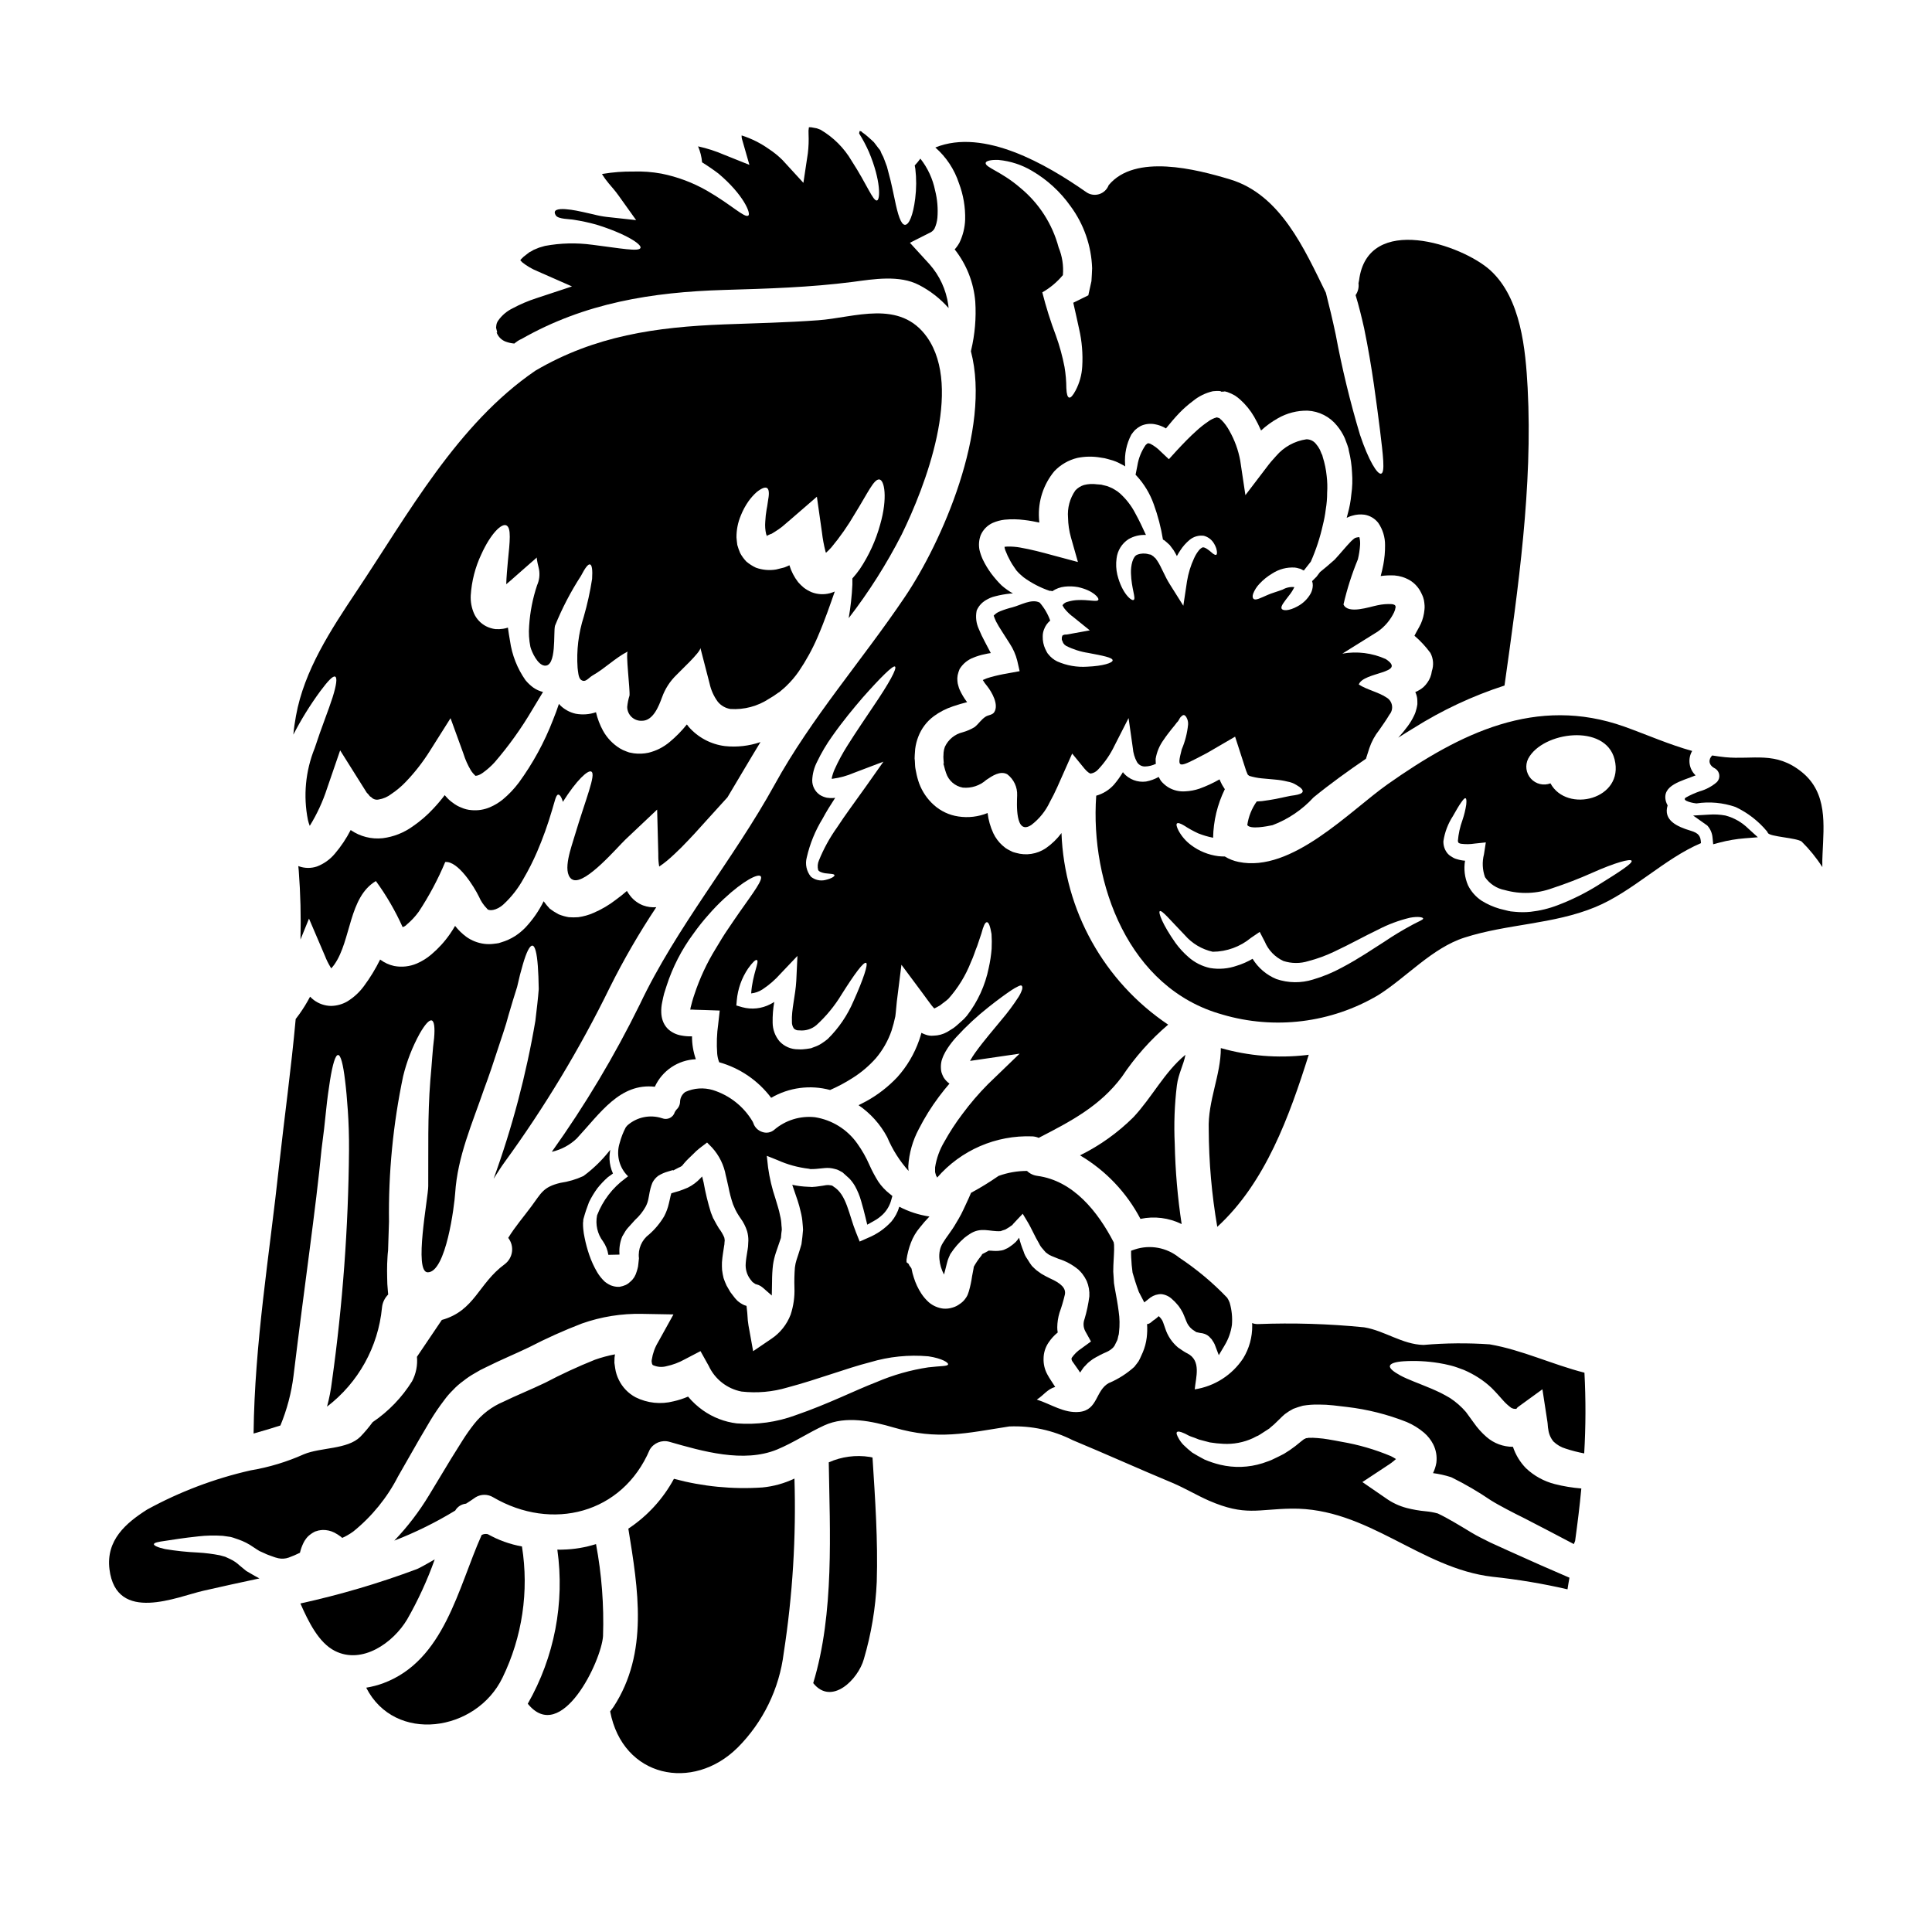 <?xml version="1.0" encoding="UTF-8"?>
<!-- Uploaded to: ICON Repo, www.svgrepo.com, Generator: ICON Repo Mixer Tools -->
<svg fill="#000000" width="800px" height="800px" version="1.1" viewBox="144 144 512 512" xmlns="http://www.w3.org/2000/svg">
 <g>
  <path d="m275.75 232.02 0.031 0.094-0.211 0.027 0.09 0.094v0.004c0.422 1.051 1.262 1.879 2.316 2.285 0.746 0.281 1.527 0.453 2.32 0.52 0.301-0.25 0.617-0.484 0.945-0.703 0.309-0.199 0.637-0.375 0.977-0.516 16.746-9.547 34.562-12.418 53.688-12.988 11.414-0.336 22.754-0.668 34.102-2.133 5.465-0.73 12.355-1.895 17.543 0.824v-0.004c2.965 1.535 5.625 3.609 7.836 6.113-0.016-0.285-0.043-0.57-0.09-0.855-0.562-4-2.293-7.746-4.973-10.766-0.551-0.609-1.098-1.18-1.617-1.77l-3.57-3.906 5.188-2.621c0.543-0.215 1.004-0.602 1.309-1.102 0.434-0.922 0.699-1.914 0.789-2.926 0.191-2.418-0.012-4.852-0.609-7.199-0.621-3.086-1.961-5.981-3.906-8.453-0.457 0.633-0.957 1.238-1.496 1.805 0.059 0.273 0.09 0.578 0.152 0.855h0.004c0.312 2.633 0.301 5.293-0.031 7.926-0.551 4.426-1.648 6.988-2.715 6.953-1.066-0.031-1.891-2.684-2.715-6.738-0.457-2.016-0.883-4.394-1.574-6.832-0.152-0.609-0.305-1.219-0.488-1.863-0.211-0.578-0.426-1.18-0.668-1.797h-0.004c-0.168-0.523-0.395-1.023-0.676-1.496-0.277-0.457-0.18-0.824-0.855-1.527l-1.242-1.633c-0.52-0.488-1.039-0.977-1.574-1.434-0.449-0.406-0.93-0.785-1.43-1.129l-0.242-0.18c0.211-0.062-0.395-0.215-0.52-0.242l-0.004-0.004c-0.082 0.215-0.133 0.441-0.148 0.672 0.98 1.559 1.844 3.191 2.59 4.879 3.203 7.598 3.023 12.691 2.137 12.871-1.039 0.242-2.652-4.238-6.691-10.461-2-3.434-4.856-6.293-8.285-8.297-0.395-0.148-0.582-0.211-1.008-0.367l-0.961-0.18-0.488-0.09h-0.184v-0.004c-0.141-0.016-0.285-0.016-0.426 0-0.105 0.586-0.133 1.18-0.09 1.77 0.078 1.707 0.016 3.418-0.188 5.117l-1.18 7.84-5.512-6.012h0.004c-1.125-1.121-2.363-2.125-3.695-2.992-2.191-1.547-4.609-2.75-7.164-3.562-0.031 0.316 0 0.637 0.09 0.941l1.969 6.863-6.617-2.652v0.004c-2.25-0.98-4.59-1.738-6.988-2.262 0.578 1.348 0.938 2.777 1.066 4.238 1.574 0.977 3.082 2.016 4.359 2.992 6.621 5.582 8.637 10.582 7.902 11.102-0.949 0.758-4.457-2.836-10.98-6.59l0.004 0.004c-3.75-2.144-7.816-3.668-12.051-4.516-2.473-0.453-4.988-0.641-7.504-0.551-2.676-0.035-5.352 0.168-7.992 0.609-0.094 0.008-0.188 0.027-0.273 0.062 0.539 0.867 1.141 1.691 1.797 2.473 0.789 0.973 1.527 1.703 2.594 3.199l4.668 6.531-7.84-0.855c-1.172-0.141-2.336-0.367-3.481-0.672l-2.832-0.637c-0.703-0.152-9.125-2.137-7.109 0.945 0.641 0.977 3.66 0.914 4.758 1.125 2.008 0.309 3.992 0.738 5.949 1.281 7.871 2.441 12.02 5.215 11.715 6.16-0.367 1.098-5.277 0.121-12.812-0.824v0.004c-4.16-0.566-8.379-0.461-12.504 0.305l-1.574 0.457c-0.457 0.211-0.945 0.395-1.465 0.609-0.352 0.234-0.719 0.438-1.098 0.609-0.516 0.395-1.035 0.789-1.523 1.18l-0.453 0.453c-0.215 0.152-0.215 0.277-0.367 0.395-0.031 0.062-0.031 0.062-0.062 0.09l-0.004 0.008c0.164 0.191 0.336 0.375 0.52 0.551 1.223 0.973 2.578 1.766 4.027 2.359l9.152 4.027-9.395 3.109h-0.004c-2.203 0.711-4.336 1.621-6.375 2.715-1.527 0.75-2.84 1.871-3.812 3.266-0.289 0.426-0.457 0.918-0.488 1.43 0.031 0.184-0.148 0.215 0.062 0.855z"/>
  <path d="m295.48 376.97c0.137 0.082 0.281 0.156 0.43 0.211 3.387 1.18 11.773-8.754 13.879-10.738l8.359-7.898 0.305 11.684v0.52c-0.004 0.973 0.078 1.941 0.242 2.898 0.73-0.488 1.434-1.016 2.106-1.574 1.277-1.066 2.531-2.285 3.75-3.477 2.473-2.504 4.699-4.945 6.891-7.414 1.926-2.102 3.691-4.055 5.34-5.883 2.93-4.879 5.793-9.793 8.754-14.641l0.004-0.004c-3.031 1.043-6.258 1.41-9.445 1.066-3.707-0.469-7.117-2.281-9.578-5.094-0.184-0.215-0.34-0.43-0.488-0.641-1.344 1.68-2.856 3.223-4.512 4.606-1.641 1.395-3.586 2.387-5.676 2.894-1.262 0.27-2.562 0.324-3.844 0.156l-0.488-0.09-0.789-0.152-0.09-0.031-0.242-0.09-0.426-0.152v-0.004c-0.586-0.203-1.148-0.465-1.68-0.789-1.875-1.156-3.418-2.773-4.484-4.699-0.836-1.535-1.461-3.18-1.859-4.883-1.727 0.59-3.574 0.727-5.371 0.395-1.613-0.355-3.086-1.176-4.238-2.359-0.051-0.098-0.125-0.18-0.211-0.246-0.457 1.344-0.945 2.754-1.574 4.269-2.273 5.894-5.312 11.461-9.031 16.566-1.254 1.676-2.703 3.199-4.316 4.535-1.023 0.82-2.148 1.496-3.356 2.012-1.547 0.664-3.234 0.926-4.91 0.766-0.93-0.066-1.836-0.293-2.684-0.676-0.816-0.305-1.574-0.738-2.258-1.277-0.629-0.438-1.203-0.949-1.707-1.527-0.152-0.148-0.277-0.336-0.43-0.488-0.941 1.242-1.949 2.434-3.019 3.57-1.621 1.75-3.434 3.312-5.398 4.668-2.356 1.711-5.102 2.801-7.992 3.172-3.004 0.328-6.027-0.441-8.512-2.164-1.145 2.238-2.547 4.336-4.176 6.25-1.266 1.527-2.906 2.699-4.758 3.41-1.57 0.527-3.269 0.504-4.824-0.066-0.059-0.031-0.09-0.031-0.121-0.059 0.031 0.426 0.09 0.824 0.121 1.246v0.004c0.461 6.07 0.613 12.156 0.457 18.242l2.258-5.555 4.238 9.914 0.004 0.004c0.367 0.953 0.816 1.875 1.34 2.754 0.09 0.184 0.211 0.367 0.309 0.52 0.32-0.344 0.617-0.711 0.883-1.098 4.426-6.402 3.754-17.781 10.953-22.043 2.777 3.809 5.152 7.898 7.086 12.203 0.438-0.117 0.828-0.363 1.129-0.703 1.184-0.996 2.242-2.133 3.148-3.387 2.742-4.16 5.09-8.566 7.012-13.16 3.387-0.336 7.656 6.531 8.938 9.184h0.004c0.504 1.184 1.227 2.258 2.133 3.172 0.367 0.699 2.473 0.609 4.394-1.156h-0.004c2.102-1.949 3.875-4.223 5.254-6.731 1.355-2.312 2.566-4.711 3.629-7.172 1.531-3.566 2.844-7.223 3.934-10.949 0.762-2.473 1.066-4.207 1.676-4.207 0.367 0 0.855 0.578 1.219 1.922 3.66-5.824 6.691-8.543 7.539-8.023 1.312 0.73-1.438 7.086-4.457 17.172-0.672 2.461-3.387 9.305-0.766 11.316z"/>
  <path d="m218.31 521.77c1.746-4.215 2.914-8.648 3.477-13.176 2.836-23.457 5.953-44.625 7.414-59.941 0.516-3.84 0.914-7.32 1.219-10.43 0.309-3.109 0.699-5.734 1.035-7.898 0.699-4.363 1.434-6.742 2.137-6.742s1.344 2.441 1.859 6.801c0.277 2.195 0.52 4.879 0.73 7.961 0.211 3.082 0.34 6.621 0.309 10.582-0.172 20.445-1.68 40.855-4.516 61.102-0.27 2.273-0.707 4.527-1.309 6.742 8.285-6.328 13.562-15.824 14.562-26.203 0.117-1.328 0.703-2.57 1.648-3.508-0.031-0.34-0.062-0.641-0.09-0.977-0.121-1.184-0.184-2.375-0.184-3.57-0.031-1.18-0.031-2.316 0-3.543l0.09-1.832c0.031-0.551 0.062-1.008 0.152-1.738 0.09-2.473 0.152-5.004 0.242-7.566l0.004 0.004c-0.18-12.98 1.078-25.941 3.75-38.648 0.961-3.938 2.438-7.734 4.391-11.289 1.406-2.441 2.504-3.66 3.172-3.477 0.668 0.184 0.887 1.891 0.641 4.668-0.395 2.867-0.578 6.711-1.008 11.285-0.73 9.305-0.488 18.668-0.547 27.973 0 3.051-3.906 22.848-0.121 22.828 4.848-0.031 7.047-17.691 7.258-20.988 0.641-9.762 4.488-18.332 7.66-27.574 1.371-3.66 2.531-7.168 3.598-10.461 1.066-3.293 2.164-6.316 2.871-9.094 0.789-2.754 1.574-5.246 2.285-7.504 0.52-2.363 1.035-4.328 1.523-5.981 0.949-3.266 1.832-5.035 2.535-4.973s1.18 2.012 1.434 5.394c0.121 1.676 0.211 3.75 0.242 6.133-0.184 2.441-0.52 5.246-0.887 8.328l0.004 0.012c-2.426 14.273-6.133 28.301-11.074 41.91 1.035-1.617 1.969-3.109 2.836-4.301l0.004-0.004c10.668-14.648 20.039-30.203 28-46.488 3.644-7.301 7.742-14.371 12.266-21.168-1.191 0.098-2.391-0.07-3.512-0.484-1.273-0.496-2.394-1.312-3.262-2.363-0.344-0.426-0.66-0.875-0.945-1.344l-0.062-0.121c-0.914 0.789-1.859 1.574-2.867 2.289v0.004c-1.844 1.434-3.863 2.621-6.012 3.539-1.281 0.562-2.637 0.941-4.023 1.129-0.832 0.062-1.668 0.062-2.5 0-0.922-0.156-1.82-0.41-2.684-0.762-0.828-0.434-1.617-0.934-2.363-1.496-0.582-0.621-1.121-1.277-1.617-1.969-1.25 2.531-2.867 4.863-4.793 6.922-0.828 0.863-1.754 1.633-2.758 2.289-1.145 0.73-2.387 1.297-3.691 1.676l-0.668 0.211c-0.395 0.059-0.855 0.152-1.316 0.18v0.004c-0.848 0.109-1.711 0.109-2.562 0-1.68-0.223-3.277-0.848-4.664-1.824-1.137-0.836-2.152-1.82-3.019-2.93-0.426 0.73-0.883 1.465-1.371 2.164-1.398 2.016-3.055 3.836-4.93 5.418-1.145 0.977-2.43 1.781-3.812 2.379-1.898 0.82-3.996 1.051-6.027 0.668-1.352-0.293-2.621-0.875-3.723-1.711-1.223 2.492-2.672 4.863-4.328 7.086-1.191 1.613-2.684 2.984-4.394 4.027-1.309 0.754-2.789 1.16-4.301 1.18-1.625-0.027-3.199-0.562-4.508-1.531-0.363-0.281-0.711-0.586-1.035-0.918-0.832 1.59-1.77 3.117-2.809 4.578l-1.004 1.344c-1.18 13.055-2.992 26.078-4.394 38.801-2.566 23.836-6.5 47.117-6.766 71.051 1.496-0.426 2.93-0.855 4.269-1.246 0.918-0.309 1.898-0.582 2.84-0.887z"/>
  <path d="m369.08 456.31c0.574 0.609 1.078 1.281 1.5 2.008 0.684 1.234 1.227 2.547 1.613 3.91 0.48 1.574 0.836 3.055 1.18 4.434l0.457 1.891 1.695-0.945v-0.004c0.895-0.477 1.715-1.078 2.445-1.781 1.094-1.082 1.875-2.445 2.254-3.938l0.266-0.938-0.75-0.613h-0.004c-1.141-0.902-2.141-1.969-2.961-3.172-0.883-1.406-1.668-2.871-2.344-4.387-0.879-2.035-1.977-3.965-3.269-5.762-2.648-3.734-6.691-6.238-11.211-6.945-3.898-0.418-7.797 0.789-10.773 3.34-0.871 0.738-2.07 0.957-3.148 0.578-1.133-0.352-2.027-1.234-2.391-2.363l-0.176-0.395h-0.004c-2.359-4-6.125-6.977-10.559-8.359-2.41-0.711-4.992-0.535-7.277 0.504-0.844 0.59-1.359 1.539-1.395 2.562-0.016 0.832-0.379 1.613-1 2.164l-0.395 0.59v0.004c-0.191 0.691-0.672 1.266-1.316 1.582-0.645 0.312-1.395 0.34-2.059 0.066-3.18-1.039-6.672-0.32-9.18 1.887l-0.426 0.492c-0.699 1.316-1.242 2.711-1.621 4.148-0.93 2.902-0.27 6.078 1.742 8.367l0.473 0.492-0.691 0.535c-3.398 2.473-6.008 5.875-7.519 9.801-0.492 2.422 0.082 4.945 1.574 6.918 0.727 1.047 1.207 2.246 1.398 3.508v0.055l2.953-0.062v-0.203c-0.109-1.559 0.141-3.125 0.73-4.574l0.859-1.457v0.004c0.176-0.277 0.375-0.539 0.59-0.789l1.969-2.18c1.113-1 2.051-2.18 2.781-3.484 0.34-0.633 0.586-1.312 0.727-2.016 0.082-0.352 0.141-0.691 0.203-1.066 0.078-0.469 0.168-0.988 0.359-1.734 0.137-0.527 0.305-1.043 0.512-1.547 0.371-0.734 0.91-1.371 1.574-1.855 0.801-0.492 1.668-0.867 2.574-1.121l1.238-0.371 0.133 0.094 1.457-0.762c0.262-0.09 0.512-0.215 0.738-0.375l0.102-0.082c0.141-0.117 0.262-0.258 0.359-0.414l0.426-0.496c0.434-0.516 1.359-1.406 2.316-2.32 0.078-0.082 0.246-0.246 0.426-0.418l0.297-0.293c0.438-0.395 1.055-0.883 1.574-1.277l1.281-0.965 1.348 1.367h-0.004c1.875 2.074 3.129 4.629 3.617 7.379l0.125 0.48c0.203 0.848 0.395 1.684 0.562 2.496h0.004c0.293 1.578 0.703 3.129 1.219 4.648l0.633 1.441c0.27 0.543 0.57 1.066 0.902 1.574l0.441 0.66c0.766 1.039 1.359 2.199 1.754 3.43 0.227 0.805 0.34 1.637 0.336 2.473l-0.043 0.809c-0.004 0.527-0.051 1.055-0.145 1.574l-0.066 0.395c-0.199 1.234-0.395 2.406-0.449 3.336-0.113 1.488 0.312 2.965 1.203 4.16l0.613 0.762 0.734 0.504 0.859 0.273c0.41 0.168 0.785 0.402 1.117 0.695l2.387 2.086 0.07-3.746v-0.004c0-1.457 0.078-2.918 0.246-4.367 0.156-1.094 0.414-2.168 0.758-3.215l1.348-3.938 0.102-1.18c0.023-0.227 0.047-0.453 0.129-0.988-0.008-0.379-0.039-0.758-0.09-1.133-0.027-0.895-0.152-1.785-0.375-2.652-0.145-0.766-0.332-1.523-0.566-2.266-0.203-0.715-0.43-1.449-0.656-2.199-0.906-2.676-1.559-5.434-1.949-8.23l-0.344-3.106 2.805 1.125h0.004c2.652 1.195 5.473 1.969 8.359 2.301l0.395 0.094 1.082-0.027c0.18-0.004 0.359-0.016 0.535-0.039l2.141-0.207v-0.004c0.918-0.09 1.844-0.008 2.727 0.246 0.387 0.074 0.758 0.207 1.102 0.395l0.918 0.5z"/>
  <path d="m232.83 323.32c0.578 0.277 0.336 2.227-0.699 5.512-1.035 3.281-2.93 7.898-4.758 13.512h-0.004c-2.418 6.008-3.035 12.59-1.77 18.945 0.121 0.535 0.285 1.062 0.488 1.574 1.93-3.129 3.477-6.481 4.606-9.98l3.449-10.031 5.902 9.395 1.156 1.832c0.223 0.207 0.426 0.43 0.609 0.668 0.137 0.23 0.34 0.41 0.586 0.52 0.496 0.543 1.25 0.773 1.965 0.609 1.223-0.199 2.379-0.703 3.356-1.465 1.383-0.926 2.664-2 3.812-3.203 2.426-2.531 4.582-5.305 6.438-8.277l5.43-8.602 3.449 9.484-0.004 0.004c0.473 1.504 1.117 2.945 1.922 4.301 0.328 0.527 0.727 1.008 1.18 1.434 0 0.121 0.914 0.031 1.969-0.73 1.168-0.828 2.242-1.777 3.203-2.84 3.727-4.328 7.059-8.98 9.953-13.906 1.035-1.738 1.969-3.262 2.836-4.695h0.004c-0.934-0.227-1.812-0.625-2.594-1.18-0.773-0.566-1.469-1.23-2.074-1.969-2.168-3.106-3.57-6.68-4.09-10.43-0.211-1.18-0.395-2.316-0.547-3.481-0.41 0.141-0.828 0.242-1.254 0.309-0.676 0.105-1.359 0.137-2.043 0.09-0.871-0.105-1.719-0.363-2.504-0.766-1.402-0.727-2.523-1.91-3.172-3.352-0.664-1.516-0.965-3.164-0.879-4.82 0.238-3.773 1.188-7.469 2.805-10.891 2.5-5.512 5.43-8.359 6.691-7.629 1.262 0.73 0.887 4.117 0.336 9.582-0.152 1.766-0.367 3.938-0.426 5.981 0.121-0.094 0.211-0.184 0.336-0.277l0.855-0.73s6.922-6.102 6.953-6.102c-0.242 0.211 0.52 2.871 0.547 3.203 0.25 1.414 0.07 2.871-0.516 4.18-1.164 3.484-1.871 7.102-2.106 10.766-0.152 1.859-0.039 3.727 0.332 5.555 0.367 1.402 1.922 4.758 3.723 4.973 3.32 0.426 2.316-8.875 2.805-10.582l0.004-0.004c1.863-4.598 4.16-9.012 6.859-13.176 1.098-2.106 1.895-3.203 2.414-3.051 0.52 0.152 0.699 1.465 0.547 3.84-0.52 3.367-1.254 6.699-2.195 9.973-1.414 4.391-1.973 9.008-1.648 13.609 0.121 0.824 0.18 2.652 0.914 3.172 1.18 0.855 1.969-0.551 3.082-1.18 3.262-1.859 5.981-4.637 9.305-6.344-0.609 0.309 0.637 10.191 0.457 11.688v-0.004c-0.312 0.98-0.516 1.992-0.609 3.019 0.008 1.008 0.434 1.973 1.168 2.664 0.738 0.691 1.727 1.051 2.734 0.996 2.961 0.031 4.484-3.906 5.305-6.164h0.004c0.801-2.266 2.117-4.312 3.844-5.981 0.855-0.945 6.344-5.981 6.344-7.137l2.441 9.445v0.004c0.379 1.727 1.117 3.359 2.164 4.785 0.844 1.031 2.039 1.715 3.356 1.926 3.613 0.234 7.207-0.719 10.234-2.715 0.836-0.473 1.641-1 2.406-1.578l0.211-0.121h0.004c0.023-0.004 0.043-0.012 0.062-0.031l0.148-0.121 0.609-0.52c0.395-0.316 0.773-0.652 1.129-1.008 1.238-1.184 2.356-2.492 3.328-3.906 1.926-2.836 3.578-5.848 4.938-8.996 2.016-4.668 3.418-8.844 4.578-12.137-0.418 0.176-0.844 0.328-1.281 0.453-1.605 0.422-3.305 0.328-4.852-0.273-0.75-0.316-1.457-0.727-2.106-1.223-0.523-0.438-1.012-0.918-1.461-1.43-1.043-1.34-1.832-2.859-2.32-4.484-0.426 0.211-0.883 0.395-1.344 0.578l-2.195 0.547c-1.789 0.297-3.629 0.129-5.336-0.484-0.926-0.434-1.785-0.988-2.562-1.648-0.633-0.672-1.176-1.418-1.617-2.227-0.301-0.707-0.555-1.43-0.762-2.164-0.094-0.668-0.152-1.312-0.215-1.969-0.016-1.98 0.367-3.941 1.129-5.766 0.527-1.348 1.215-2.625 2.043-3.812 0.625-0.879 1.34-1.688 2.137-2.41 1.277-1.035 2.254-1.434 2.773-1.125 0.52 0.309 0.641 1.371 0.336 2.988-0.148 0.824-0.211 1.676-0.426 2.652v-0.004c-0.188 1.09-0.312 2.191-0.363 3.297-0.094 1.113-0.012 2.234 0.242 3.324 0.109 0.18 0.195 0.375 0.246 0.578 0.031-0.09 0.059-0.148 0.09-0.242l0.031-0.027c0.121-0.094 0.152-0.031 0.367-0.152v-0.004c0.223-0.117 0.457-0.207 0.699-0.273l0.887-0.547c0.684-0.418 1.34-0.875 1.965-1.375 0.668-0.578 1.371-1.18 2.102-1.797l7.051-6.102 1.34 9.434c0.199 1.727 0.52 3.434 0.949 5.117 0.051 0.098 0.09 0.199 0.121 0.305 0.508-0.449 0.984-0.926 1.434-1.434 2.32-2.789 4.402-5.769 6.223-8.906 3.418-5.512 5.004-9.152 6.434-9.094 1.434 0.059 2.285 4.945 0.277 11.93-1.152 4.211-2.977 8.203-5.402 11.832-0.605 0.863-1.262 1.688-1.969 2.473v1.648c-0.141 2.977-0.469 5.941-0.977 8.875 5.348-6.934 10.047-14.348 14.035-22.145 6.297-12.844 16.227-38.711 6.773-52.254-7.199-10.234-19.34-5.215-28.887-4.547-8.297 0.609-16.594 0.789-24.922 1.098-18.027 0.699-34.242 2.992-50.027 12.266-20.742 14.168-33.734 38.039-47.465 58.562-6.691 10.035-13.82 20.859-15.984 32.918-0.305 1.645-0.547 3.32-0.699 4.973 2.074-4.012 4.457-7.859 7.129-11.5 2.043-2.738 3.387-4.172 3.965-3.867z"/>
  <path d="m444.75 475.11-0.996 0.344v1.055c0 0.523 0.039 1.047 0.082 1.574 0.027 0.355 0.055 0.707 0.074 1.18l0.23 1.996c0.438 1.523 0.969 3.238 1.664 5.117l1.445 2.773 1.664-1.32 0.004 0.004c0.84-0.586 1.84-0.895 2.863-0.875 1.062 0.121 2.059 0.586 2.832 1.328 0.527 0.445 1.008 0.941 1.438 1.477l0.246 0.281h0.004c0.449 0.594 0.844 1.227 1.18 1.895 0.328 0.738 0.621 1.48 0.852 2.066 0.309 0.883 0.852 1.668 1.574 2.266l1.125 0.758 0.98 0.207v0.004c0.445 0.031 0.883 0.129 1.301 0.281 0.402 0.152 0.773 0.379 1.094 0.664 0.25 0.242 0.488 0.496 0.711 0.762l0.195 0.312c0.223 0.316 0.418 0.652 0.586 1.004l1.094 2.871 1.574-2.648v-0.004c0.992-1.648 1.641-3.481 1.906-5.383 0.16-1.965-0.039-3.938-0.586-5.832-0.102-0.281-0.223-0.559-0.363-0.824l-0.305-0.52h0.004c-3.828-4.004-8.094-7.57-12.711-10.629-3.289-2.688-7.727-3.512-11.762-2.184z"/>
  <path d="m428.08 503.75c-0.152 0.242-0.121 0.273-0.121 0.395 0.02 0.219 0.094 0.43 0.215 0.613 0.148 0.211 0.668 0.973 1.18 1.676 0.277 0.367 0.578 0.824 0.883 1.312l0.551-0.824 0.184-0.242 0.059-0.121c0.031-0.031 0.336-0.395 0.336-0.395l0.309-0.309c0.242-0.242 0.336-0.395 0.668-0.699 0.43-0.367 0.887-0.699 1.312-1.008 1.152-0.703 2.356-1.324 3.602-1.855 0.645-0.285 1.234-0.688 1.738-1.184 0.059-0.09 0.148-0.18 0.211-0.277l0.059-0.059c0.031 0 0.062-0.09 0.062-0.09l0.762-1.527 0.004 0.004c0.105-0.34 0.188-0.688 0.246-1.035 0.133-0.344 0.203-0.707 0.211-1.074 0.211-1.824 0.184-3.668-0.09-5.484-0.242-1.969-0.609-3.879-0.977-5.902l-0.125-0.734-0.062-0.395-0.031-0.18-0.059-0.367v-0.09l-0.09-1.465-0.094-1.438 0.031-1.645c0.062-1.008 0.121-1.969 0.152-2.961 0.051-0.832 0.062-1.664 0.031-2.496l-0.094-0.672c-4.176-8.055-10.676-16.32-20.223-17.602l-0.004-0.004c-1.035-0.125-2.004-0.586-2.754-1.309-2.559-0.004-5.098 0.441-7.504 1.309-0.062 0.031-0.094 0.062-0.152 0.094-2.305 1.598-4.699 3.066-7.168 4.394-0.395 0.945-0.855 1.969-1.438 3.199-0.367 0.789-0.758 1.648-1.18 2.473-0.422 0.824-0.914 1.617-1.402 2.441-1.039 1.863-2.535 3.629-3.418 5.117h0.004c-0.391 0.602-0.672 1.266-0.828 1.965-0.168 0.793-0.207 1.605-0.121 2.41 0.125 1.422 0.539 2.805 1.219 4.059 0.094-0.367 0.184-0.699 0.277-1.066 0.152-0.609 0.309-1.219 0.457-1.801l0.277-1.004c0.152-0.43 0.367-0.918 0.578-1.375l0.062-0.152 0.09-0.121v-0.004c1.016-1.566 2.246-2.984 3.66-4.207 0.457-0.367 0.945-0.703 1.406-1.008 2.988-1.969 5.305-0.578 8.176-0.762h-0.004c0.125-0.031 0.25-0.074 0.367-0.125 0.305-0.152 0.668-0.18 1.004-0.367v0.004c0.613-0.348 1.207-0.734 1.77-1.16 0.059-0.094 0.121-0.152 0.18-0.242l1.281-1.375 1.277-1.344 1.18 1.969c1.066 1.707 2.012 4.027 3.148 5.902l0.008 0.004c0.227 0.508 0.535 0.969 0.914 1.375l0.52 0.609 0.277 0.305c0 0.031 0.121 0.121 0.121 0.121 0.273 0.184 0.609 0.461 0.855 0.609 0.18 0.094 0.395 0.184 0.578 0.277 0.551 0.242 1.156 0.488 1.863 0.762h-0.004c1.906 0.586 3.676 1.539 5.215 2.805l0.09 0.059c0.094 0.086 0.176 0.176 0.246 0.277l0.121 0.09 0.211 0.242 0.43 0.488c0.465 0.598 0.859 1.242 1.184 1.926 0.539 1.281 0.777 2.668 0.699 4.055-0.262 2.047-0.688 4.066-1.281 6.043-0.391 1.035-0.328 2.188 0.184 3.172l1.527 2.754-2.594 1.895c-0.957 0.621-1.789 1.422-2.445 2.352z"/>
  <path d="m398.13 192.55c1.168 3.086 1.727 6.371 1.645 9.672-0.078 2.078-0.578 4.121-1.465 6.004-0.355 0.672-0.797 1.301-1.309 1.863 3.144 3.977 5.043 8.797 5.457 13.852 0.277 4.32-0.094 8.656-1.098 12.871l-0.059 0.277c5.461 20.801-7.777 50.727-17.512 65.125-11.285 16.746-24.738 31.969-34.5 49.719-11.02 19.984-25.957 37.613-35.75 58.293v-0.004c-6.695 13.621-14.488 26.668-23.305 39.02 2.488-0.559 4.777-1.781 6.621-3.543 6.254-6.742 11.438-14.738 20.68-13.699v0.004c1.957-4.285 6.156-7.102 10.859-7.293 0-0.031-0.027-0.094-0.027-0.121-0.656-1.914-0.984-3.926-0.977-5.949h-0.34c-0.816 0.012-1.633-0.059-2.438-0.215-1.359-0.211-2.625-0.828-3.629-1.766-0.645-0.652-1.125-1.445-1.402-2.32-0.199-0.637-0.312-1.297-0.336-1.965-0.039-0.945 0.043-1.887 0.246-2.809 0.148-0.789 0.363-1.707 0.516-2.285 0.184-0.641 0.395-1.281 0.641-2.016 1.602-4.965 4.004-9.633 7.109-13.82 1.273-1.793 2.648-3.516 4.117-5.152 1.254-1.445 2.59-2.82 3.992-4.117 5.215-4.852 8.996-6.691 9.703-5.981 0.789 0.789-1.895 4.297-5.613 9.578-0.918 1.375-1.969 2.805-3.023 4.426-1.098 1.574-2.133 3.324-3.231 5.152-2.363 3.82-4.266 7.906-5.672 12.172-0.184 0.516-0.395 1.18-0.582 1.859-0.188 0.676-0.305 1.098-0.426 1.617-0.031 0.211-0.062 0.395-0.09 0.578 0.16-0.023 0.324-0.031 0.484-0.027 1.07 0.09 2.258 0.059 3.418 0.121l3.902 0.137-0.395 3.512h0.004c-0.387 2.637-0.477 5.305-0.277 7.961 0.07 0.762 0.246 1.512 0.52 2.227 5.504 1.543 10.344 4.859 13.777 9.426 4.719-2.746 10.344-3.492 15.617-2.074 2.062-0.895 4.051-1.957 5.945-3.172 2.301-1.449 4.387-3.215 6.191-5.246 1.82-2.152 3.227-4.625 4.148-7.289 0.402-1.254 0.738-2.527 1.008-3.816 0.18-1.312 0.242-2.625 0.395-3.938l1.219-9.73 5.582 7.504c0.887 1.18 1.738 2.414 2.41 3.266l0.488 0.578 0.242 0.242c0.43-0.184 1.066-0.578 1.574-0.855 0.551-0.488 1.434-1.039 2.106-1.676l0.004 0.008c2.57-2.871 4.606-6.176 6.008-9.762 0.73-1.527 1.125-3.019 1.676-4.301 0.426-1.25 0.762-2.316 1.098-3.262 0.52-1.969 0.977-3.019 1.465-3.019s0.887 1.125 1.219 3.109l0.004-0.004c0.086 1.312 0.098 2.625 0.031 3.938-0.137 1.703-0.391 3.394-0.766 5.062-0.93 4.617-2.91 8.961-5.797 12.688-0.484 0.59-1.023 1.133-1.613 1.617-0.609 0.52-1.07 1.008-1.895 1.617-0.578 0.336-1.008 0.668-1.707 1.066-1.102 0.617-2.336 0.953-3.598 0.977-0.723 0.078-1.457-0.016-2.137-0.273-0.375-0.133-0.742-0.293-1.094-0.473-0.18 0.641-0.367 1.312-0.609 1.969-1.262 3.617-3.231 6.945-5.797 9.793-2.383 2.523-5.141 4.664-8.18 6.344-0.699 0.367-1.406 0.73-2.074 1.066 3.176 2.172 5.781 5.082 7.594 8.477 1.379 3.281 3.297 6.309 5.672 8.957-0.059-0.406-0.09-0.812-0.09-1.223 0.207-3.469 1.164-6.852 2.805-9.914 1.531-3.004 3.316-5.871 5.34-8.566 0.918-1.219 1.832-2.363 2.773-3.449-0.633-0.445-1.168-1.016-1.574-1.676-0.219-0.422-0.402-0.863-0.547-1.316-0.094-0.387-0.148-0.781-0.152-1.18-0.023-0.637 0.039-1.27 0.184-1.891 0.137-0.457 0.301-0.902 0.488-1.34 0.316-0.684 0.684-1.344 1.098-1.969 0.695-1.047 1.469-2.035 2.32-2.961 2.633-2.883 5.5-5.547 8.566-7.961 2.535-2.012 4.609-3.508 6.074-4.484 0.543-0.367 1.113-0.695 1.707-0.977 0.426-0.211 0.758-0.336 0.945-0.211 0.184 0.121 0.277 0.426 0.152 0.977-0.227 0.707-0.547 1.383-0.945 2.008-1.379 2.133-2.898 4.172-4.543 6.102-1.969 2.441-4.547 5.34-6.894 8.605h-0.004c-0.52 0.723-0.996 1.477-1.43 2.254 0.52-0.059 1.098-0.148 1.676-0.242l11.469-1.676-8.43 8.133c-2.434 2.461-4.688 5.09-6.742 7.875-1.77 2.332-3.367 4.785-4.785 7.348-1.242 2.078-2.07 4.379-2.441 6.773-0.031 0.457 0.027 0.824 0 1.277 0.121 0.309 0.148 0.641 0.273 0.949h-0.004c0.098 0.105 0.172 0.23 0.219 0.367l0.059 0.121c6.316-7.277 15.594-11.297 25.227-10.922 0.578 0.027 1.148 0.16 1.68 0.395 8.387-4.328 16.223-8.359 22.082-16.227v-0.004c3.414-5.137 7.531-9.777 12.23-13.773-17.012-11.422-27.523-30.301-28.273-50.777-1.148 1.551-2.539 2.898-4.117 4-2.336 1.586-5.258 2.043-7.965 1.25l-0.641-0.18v-0.004c-0.105-0.051-0.219-0.094-0.336-0.121l-0.609-0.309c-0.398-0.195-0.785-0.418-1.156-0.668l-0.855-0.699c-0.992-0.906-1.801-1.992-2.379-3.203-0.793-1.699-1.305-3.512-1.523-5.371-2.453 1.004-5.133 1.316-7.75 0.914-2.434-0.355-4.703-1.43-6.527-3.078-1.715-1.547-3.031-3.484-3.844-5.644-0.359-0.992-0.633-2.012-0.824-3.051l-0.152-0.762-0.059-0.367-0.031-0.211-0.031-0.43-0.059-1.219-0.062-0.609 0.031-0.855 0.121-1.676v-0.004c0.141-1.105 0.414-2.195 0.82-3.234 0.82-2.144 2.227-4.012 4.059-5.394 1.566-1.152 3.309-2.051 5.156-2.66 1.312-0.457 2.531-0.789 3.719-1.098-0.031-0.082-0.086-0.152-0.152-0.211-0.707-0.949-1.309-1.973-1.801-3.051-0.156-0.344-0.281-0.699-0.363-1.066-0.137-0.406-0.219-0.824-0.246-1.254-0.055-0.523-0.035-1.055 0.062-1.574 0.121-0.551 0.297-1.094 0.516-1.617 0.844-1.383 2.121-2.445 3.633-3.019 0.977-0.402 1.988-0.711 3.019-0.914 0.535-0.133 1.074-0.23 1.617-0.305-0.551-1.008-1.07-2.016-1.574-2.992-0.602-1.105-1.141-2.246-1.617-3.414-0.676-1.477-0.875-3.129-0.578-4.723l0.027-0.121 0.031-0.09v-0.004c0.5-1.125 1.344-2.066 2.41-2.684 0.746-0.461 1.559-0.801 2.414-1.008 1.328-0.348 2.684-0.594 4.051-0.73 0.234-0.027 0.469-0.039 0.707-0.031-1.105-0.621-2.137-1.355-3.082-2.195-0.953-0.953-1.84-1.977-2.652-3.055-0.875-1.172-1.629-2.43-2.262-3.75-0.375-0.824-0.672-1.68-0.883-2.562-0.25-1.309-0.133-2.66 0.336-3.902 0.621-1.434 1.75-2.586 3.172-3.234 1.012-0.441 2.078-0.73 3.172-0.852 1.75-0.172 3.508-0.141 5.25 0.09 1.344 0.152 2.621 0.395 3.938 0.672-0.027-0.395-0.09-0.789-0.09-1.18h-0.004c-0.262-4.504 1.188-8.938 4.059-12.414 1.656-1.75 3.789-2.981 6.133-3.543 2.008-0.406 4.074-0.438 6.098-0.09l1.129 0.18c0.43 0.094 1.008 0.277 1.465 0.395 0.961 0.242 1.887 0.613 2.754 1.098 0.422 0.195 0.828 0.422 1.219 0.672 0-0.184-0.031-0.34-0.031-0.52-0.203-2.734 0.367-5.473 1.645-7.898 0.301-0.426 0.625-0.836 0.977-1.219 0.453-0.418 0.957-0.777 1.496-1.07 1.191-0.555 2.527-0.715 3.816-0.457 1.023 0.184 2.004 0.559 2.894 1.098 1.098-1.344 2.258-2.754 3.602-4.148 1.098-1.129 2.281-2.168 3.543-3.109 1.535-1.258 3.34-2.148 5.273-2.594 0.668-0.09 1.344-0.102 2.016-0.031l0.242 0.152c0.09 0 0.668-0.031 0.668-0.031 0.062-0.059 0.34-0.031 0.34-0.031l0.578 0.152h0.004c0.707 0.25 1.391 0.566 2.043 0.945 0.469 0.316 0.918 0.664 1.34 1.039 1.477 1.32 2.731 2.863 3.723 4.574 0.676 1.176 1.289 2.391 1.832 3.633 1.355-1.246 2.848-2.332 4.453-3.234 2.394-1.375 5.113-2.074 7.875-2.023 3.055 0.148 5.898 1.605 7.809 3.992 0.828 1.004 1.516 2.109 2.047 3.297l0.609 1.617 0.148 0.426 0.062 0.184 0.031 0.121 0.121 0.367 0.121 0.699h0.004c0.465 1.863 0.738 3.762 0.824 5.676 0.156 1.953 0.094 3.918-0.188 5.859-0.16 1.723-0.477 3.426-0.945 5.094-0.09 0.367-0.18 0.699-0.277 1.066l0.34-0.152 0.004-0.004c0.34-0.164 0.699-0.293 1.066-0.391 1.074-0.336 2.211-0.43 3.324-0.277 1.438 0.242 2.734 1.012 3.629 2.164 1.199 1.75 1.828 3.828 1.801 5.949 0.016 1.715-0.137 3.43-0.457 5.117-0.184 1.008-0.43 2.016-0.699 3.023h-0.004c1.215-0.164 2.441-0.219 3.66-0.156 1.375 0.109 2.707 0.512 3.906 1.184 1.363 0.785 2.461 1.965 3.148 3.383l0.246 0.52 0.059 0.121c0.031 0.062 0.184 0.457 0.184 0.457l0.059 0.152 0.184 0.672 0.008 0.004c0.086 0.48 0.148 0.969 0.18 1.461 0.023 0.375 0.012 0.754-0.031 1.129-0.113 1.273-0.43 2.519-0.945 3.691-0.52 1.098-1.18 2.133-1.707 3.203 1.586 1.355 3.008 2.891 4.238 4.574 0.781 1.488 0.914 3.234 0.367 4.82-0.133 1.078-0.531 2.106-1.16 2.988-0.293 0.43-0.629 0.824-1.008 1.18-0.32 0.285-0.668 0.543-1.035 0.766-0.379 0.227-0.773 0.43-1.18 0.609 0.281 0.574 0.457 1.195 0.52 1.832 0.031 0.457 0.031 0.918 0.031 1.375-0.031 0.395-0.152 0.762-0.215 1.129v-0.004c-0.148 0.668-0.371 1.312-0.672 1.922-0.48 1.012-1.062 1.973-1.738 2.867-0.762 1.027-1.574 2.016-2.441 2.957 1.344-0.855 2.684-1.707 4.059-2.531v0.004c7.531-4.754 15.625-8.547 24.098-11.289 3.629-25.836 7.508-52.77 6.133-78.852-0.551-10.16-1.738-23.703-9.84-31.145-7.441-6.832-32.578-15.375-34.836 2.625h-0.004c-0.031 0.258-0.082 0.512-0.148 0.758 0.145 1.109-0.125 2.231-0.766 3.148 0.855 2.805 1.574 5.734 2.254 8.754 2.195 10.629 3.324 20.164 4.211 27.023 0.824 6.773 1.375 11.227 0.305 11.531-0.977 0.305-3.32-3.449-5.613-10.312l0.004 0.004c-2.625-8.746-4.773-17.629-6.445-26.605-0.824-3.879-1.707-7.566-2.59-11.02-5.676-11.531-11.988-26.02-25.41-30.047-8.906-2.684-25.168-6.891-32.152 1.527v-0.004c-0.434 1.168-1.395 2.062-2.59 2.41-1.195 0.348-2.488 0.109-3.481-0.645-10.281-7.168-26.965-16.961-39.867-11.742v0.004c2.894 2.535 5.055 5.805 6.254 9.461zm-27.945 216.76c-1.598 3.758-3.922 7.168-6.832 10.035-0.516 0.43-1.055 0.82-1.617 1.18-0.613 0.398-1.277 0.719-1.969 0.945l-0.395 0.152-0.18 0.059-0.09 0.062-0.395 0.09-0.035 0.004-1.004 0.152c-0.719 0.109-1.445 0.141-2.172 0.09-1.855 0.02-3.637-0.746-4.906-2.106-1.168-1.383-1.816-3.129-1.832-4.938-0.039-1.848 0.105-3.691 0.426-5.512-0.344 0.223-0.699 0.426-1.066 0.609-2.285 1.184-4.93 1.465-7.41 0.789l-1.574-0.461 0.121-1.371c0.27-3.012 1.297-5.91 2.992-8.418 1.156-1.617 1.969-2.41 2.316-2.258 0.789 0.336-1.16 3.754-1.496 8.848 1.059-0.109 2.07-0.465 2.961-1.039 1.785-1.172 3.406-2.578 4.816-4.176l4.488-4.723-0.309 6.59c-0.211 3.906-1.312 7.656-1.156 10.828v-0.004c-0.031 0.652 0.148 1.293 0.516 1.832 0.387 0.363 0.91 0.543 1.438 0.488 1.629 0.172 3.258-0.32 4.516-1.371 2.613-2.379 4.867-5.121 6.691-8.148 3.387-5.363 5.856-8.785 6.527-8.355 0.504 0.363-0.652 4.086-3.367 10.125zm5.309-78.191c-2.012 3.019-4.453 6.559-6.953 10.523v0.004c-1.277 2.016-2.41 4.117-3.387 6.297-0.336 0.773-0.594 1.582-0.762 2.41 0.066 0.027 0.141 0.035 0.215 0.031 1.965-0.258 3.887-0.789 5.703-1.574l7.809-2.961-4.723 6.691c-2.902 4.086-5.398 7.41-7.566 10.738-1.934 2.711-3.543 5.637-4.797 8.723-0.355 0.809-0.434 1.711-0.211 2.562 0.211 0.457 1.098 0.73 1.797 0.855 1.496 0.18 2.473 0.152 2.531 0.52 0.062 0.273-0.699 0.883-2.473 1.277v0.004c-1.328 0.305-2.727-0.023-3.781-0.887-1.164-1.422-1.57-3.32-1.098-5.094 0.832-3.644 2.258-7.125 4.211-10.309 0.945-1.77 2.106-3.633 3.324-5.492h0.004c-0.215 0.035-0.43 0.055-0.645 0.059-0.52 0.016-1.039-0.016-1.555-0.09-0.684-0.141-1.336-0.406-1.922-0.785-1.238-0.875-1.973-2.297-1.969-3.812 0.059-1.711 0.496-3.387 1.281-4.91 1.148-2.394 2.504-4.684 4.047-6.84 2.836-4.027 5.644-7.383 8.023-10.16 4.879-5.512 8.023-8.574 8.574-8.266 0.664 0.426-1.621 4.516-5.68 10.484zm33.164-144.73c3.129 0.301 6.148 1.289 8.848 2.898 4.019 2.348 7.492 5.527 10.184 9.332 3.539 4.781 5.539 10.527 5.734 16.473-0.027 1.129-0.117 2.285-0.18 3.418-0.242 1.098-0.488 2.227-0.73 3.293l-0.09 0.457-3.996 1.969c0.516 2.383 1.098 4.723 1.555 6.988v-0.004c0.742 3.25 1.02 6.586 0.82 9.914-0.125 2.227-0.73 4.402-1.77 6.375-0.699 1.312-1.277 1.969-1.703 1.859s-0.672-0.945-0.734-2.441h-0.004c-0.008-1.898-0.168-3.797-0.484-5.672-0.543-2.832-1.309-5.617-2.289-8.328-1.414-3.742-2.613-7.559-3.598-11.438 2.078-1.188 3.926-2.738 5.457-4.578 0.211-2.496-0.176-5.004-1.129-7.32-1.648-6.199-5.199-11.723-10.156-15.801-5.035-4.359-9.305-5.398-9.184-6.59 0.031-0.5 1.219-0.898 3.449-0.805z"/>
  <path d="m251.89 573.18c2.906-5.082 5.356-10.41 7.32-15.926-2.168 1.25-3.969 2.258-4.699 2.562-10.07 3.769-20.398 6.816-30.902 9.121 2.137 4.852 4.852 10.402 9.125 12.566 7.258 3.684 15.465-2.141 19.156-8.324z"/>
  <path d="m490.83 423.52-0.695 0.094c-7.582 0.859-15.262 0.23-22.605-1.859 0.031 7.109-3.481 14-3.203 21.535v-0.004c0.035 8.664 0.789 17.305 2.262 25.84 12.773-11.684 19.121-29.371 24.242-45.605z"/>
  <path d="m458.16 423.52c-5.555 4.547-8.879 11.32-13.777 16.531h0.004c-4.144 4.121-8.93 7.543-14.172 10.129 6.801 4.012 12.348 9.844 16.016 16.836 3.691-0.777 7.535-0.293 10.918 1.375-1.07-7.031-1.68-14.121-1.828-21.23-0.25-5.191-0.062-10.395 0.57-15.555 0.395-3.051 1.781-5.43 2.269-8.086z"/>
  <path d="m513.46 306.23c0.191-0.395 0.316-0.816 0.367-1.25-0.004-0.035 0.008-0.066 0.031-0.09 0.004 0.055 0.023 0.109 0.062 0.152-0.012-0.074-0.031-0.148-0.062-0.219-0.008-0.07-0.027-0.145-0.059-0.211-0.094-0.277-0.121-0.211-0.184-0.277-0.25-0.148-0.535-0.23-0.824-0.242-1.25-0.062-2.5 0.039-3.723 0.309-2.102 0.395-7.836 2.473-9.027-0.211l-0.004-0.004c0.941-4.082 2.219-8.082 3.816-11.957 0.297-1.223 0.492-2.469 0.578-3.723 0.059-0.727-0.004-1.457-0.184-2.164-0.109-0.008-0.223 0.004-0.332 0.031-0.262 0.027-0.52 0.086-0.766 0.18l-0.062 0.031-0.148 0.031h0.09c-0.129 0.082-0.25 0.176-0.367 0.277-0.191 0.148-0.375 0.312-0.551 0.484-1.523 1.574-2.805 3.203-4.422 4.945-1.438 1.277-2.715 2.363-3.879 3.293-0.305 0.426-0.637 0.855-0.914 1.219-0.43 0.457-0.824 0.789-1.18 1.18h0.004c0.137 0.359 0.195 0.742 0.184 1.125-0.016 0.723-0.195 1.434-0.52 2.074-0.812 1.484-2.047 2.695-3.543 3.481-2.254 1.246-3.938 1.219-4.207 0.578-0.273-0.641 0.668-1.738 1.922-3.387l-0.004 0.004c0.551-0.668 1.02-1.395 1.406-2.168 0-0.027 0.059-0.059 0.059-0.121v-0.004c-1.07-0.117-2.148 0.109-3.082 0.645-1.18 0.457-3.019 0.977-3.965 1.406-1.969 0.855-3.113 1.492-3.723 1.098-0.273-0.215-0.395-0.672-0.148-1.406 0.375-0.965 0.934-1.844 1.645-2.594 1-1.082 2.148-2.008 3.418-2.758 1.777-1.164 3.887-1.715 6.008-1.574 0.375 0.043 0.742 0.125 1.098 0.246l0.277 0.059c0.059 0.031 0.336 0.152 0.336 0.152l0.336 0.184h-0.004c0.113 0.031 0.215 0.082 0.309 0.152l1.859-2.363c1.387-3.133 2.457-6.402 3.199-9.75 0.34-1.344 0.598-2.711 0.762-4.09 0.246-1.457 0.371-2.938 0.367-4.418 0.098-1.477 0.055-2.957-0.121-4.426-0.168-1.707-0.516-3.394-1.039-5.031l-0.121-0.488-0.211-0.422-0.426-1.039-0.004-0.004c-0.293-0.566-0.652-1.094-1.07-1.574-0.613-0.75-1.531-1.188-2.5-1.184-3.137 0.457-5.996 2.039-8.051 4.453-0.902 0.957-1.75 1.965-2.531 3.023l-5.586 7.328-1.371-9.152c-0.5-2.75-1.461-5.402-2.836-7.84-0.555-1.047-1.254-2.012-2.074-2.863-0.184-0.211-0.336-0.242-0.488-0.395-0.152-0.148 0 0 0-0.121-0.121-0.031-0.336-0.09-0.52-0.152l-0.277-0.09v-0.004c-0.875 0.227-1.691 0.629-2.406 1.18-1.031 0.703-2.012 1.477-2.93 2.32-1.891 1.68-3.629 3.512-5.277 5.277l-2.102 2.316-2.137-2.012v0.004c-0.801-0.836-1.73-1.539-2.758-2.074-0.551-0.152-0.582-0.34-1.25 0.305v-0.004c-1.129 1.625-1.879 3.481-2.195 5.434-0.184 0.914-0.336 1.734-0.488 2.469l0.277 0.277-0.004-0.004c2.008 2.18 3.551 4.742 4.543 7.535 1.105 3.039 1.926 6.176 2.441 9.367 0.152 0.09 0.309 0.18 0.43 0.242 0.457 0.395 0.945 0.789 1.375 1.219l1.004 1.34c0.34 0.551 0.609 1.039 0.887 1.574h-0.004c0.273-0.523 0.582-1.035 0.918-1.527 0.668-1.035 1.488-1.965 2.438-2.754 1.051-0.883 2.426-1.281 3.785-1.098 1.012 0.266 1.898 0.883 2.496 1.738 0.355 0.516 0.633 1.082 0.824 1.68 0.242 0.945 0.215 1.465-0.027 1.613-0.242 0.148-0.762-0.148-1.375-0.727-0.578-0.492-1.707-1.406-2.285-1.219v-0.004c-0.367 0.195-0.691 0.461-0.949 0.785-0.516 0.645-0.945 1.352-1.277 2.109-0.895 1.926-1.52 3.969-1.863 6.066l-0.977 6.5-3.559-5.656c-1.371-2.133-2.254-4.637-3.32-6.223l-0.52-0.73v-0.004c-0.207-0.137-0.391-0.301-0.551-0.488-0.18-0.18-0.273-0.121-0.395-0.242-0.094-0.059-0.031-0.121-0.215-0.18l-0.629-0.125c-0.969-0.289-2.004-0.258-2.953 0.094-1.281 0.395-1.801 2.961-1.738 4.914 0.121 4.086 1.375 6.691 0.73 7.086-0.488 0.426-3.082-1.617-4.328-6.621l-0.004-0.004c-0.34-1.43-0.41-2.906-0.211-4.359 0.238-2.082 1.395-3.949 3.148-5.094 1.402-0.82 3.016-1.215 4.637-1.129-0.824-1.797-1.734-3.781-2.867-5.824v-0.004c-1.023-1.953-2.387-3.707-4.023-5.188-0.406-0.355-0.844-0.672-1.312-0.945-0.449-0.297-0.93-0.543-1.438-0.73-0.465-0.215-0.957-0.367-1.465-0.457-0.242-0.031-0.426-0.121-0.73-0.184l-1.156-0.09c-1.141-0.164-2.301-0.102-3.418 0.18-0.891 0.27-1.691 0.777-2.316 1.465-1.453 2.106-2.133 4.648-1.922 7.199 0.031 1.754 0.289 3.496 0.758 5.188l1.863 6.559-6.496-1.738c-3.113-0.855-6.012-1.613-8.695-2.074l0.004-0.004c-1.18-0.215-2.375-0.309-3.57-0.277-0.234 0.004-0.469 0.023-0.703 0.066 0.035 0.309 0.105 0.617 0.215 0.91 0.375 0.988 0.824 1.949 1.34 2.871 0.641 1.18 1.098 1.676 1.617 2.5h0.004c0.57 0.656 1.203 1.258 1.887 1.801 2.117 1.543 4.449 2.754 6.93 3.598 0.227-0.051 0.461-0.016 0.668 0.09 0.98-0.672 2.113-1.09 3.293-1.215 1.168-0.133 2.352-0.094 3.508 0.117 4.09 0.887 5.703 2.93 5.398 3.391-0.336 0.637-2.473-0.121-5.672 0.059h0.004c-0.82 0.051-1.629 0.195-2.414 0.43-0.566 0.117-1.066 0.441-1.402 0.914-0.031 0.062 0.059 0.031 0.059 0.152 0.137 0.277 0.301 0.539 0.488 0.785 0.688 0.859 1.488 1.617 2.383 2.262l4.297 3.477-6.07 1.098c-0.199 0.023-0.406 0.035-0.609 0.031-0.18 0.031-0.242 0.121-0.395 0.121-0.121 0.121-0.215 0.121-0.242 0.309v-0.004c-0.098 0.223-0.129 0.465-0.094 0.703 0 0.09-0.059 0.18 0.152 0.578l0.211 0.52c0.188 0.297 0.438 0.547 0.734 0.73 1.855 0.941 3.848 1.578 5.902 1.891 3.871 0.73 6.469 1.219 6.469 1.969-0.031 0.672-2.473 1.496-6.742 1.68-2.731 0.184-5.461-0.297-7.965-1.406-0.922-0.453-1.727-1.109-2.359-1.918l-0.152-0.184-0.062-0.09c-0.027-0.031-0.211-0.367-0.211-0.367l-0.121-0.242-0.242-0.488-0.008-0.004c-0.465-1.035-0.695-2.16-0.668-3.293-0.008-0.637 0.105-1.27 0.336-1.863 0.328-0.922 0.898-1.734 1.648-2.363-0.621-1.742-1.566-3.359-2.781-4.758-2.102-1.129-5.117 0.699-7.168 1.219l0.004 0.004c-1.133 0.273-2.246 0.633-3.328 1.066-0.652 0.246-1.238 0.641-1.707 1.156 0.184 0.535 0.398 1.062 0.641 1.574 0.43 0.824 0.977 1.734 1.617 2.711 0.641 1.039 1.312 2.074 2.012 3.148 0.898 1.375 1.566 2.891 1.969 4.484l0.641 2.805-3.172 0.578v0.004c-1.531 0.25-3.051 0.586-4.547 1.004-0.66 0.172-1.305 0.406-1.922 0.703-0.031 0-0.062 0.031-0.121 0.062 0.328 0.559 0.707 1.086 1.129 1.574 1.246 1.574 3.199 4.941 1.891 6.953-0.488 0.73-1.523 0.73-2.195 1.125-1.25 0.762-1.922 1.969-2.988 2.805v0.004c-0.988 0.602-2.059 1.062-3.172 1.375-2.086 0.5-3.824 1.926-4.723 3.871-0.168 0.473-0.281 0.965-0.336 1.465l-0.031 0.762-0.027 0.395 0.027 0.609 0.094 1.219-0.152 0.031 0.121 0.242 0.121 0.457v0.004c0.141 0.598 0.316 1.188 0.52 1.77 0.656 1.996 2.356 3.473 4.422 3.844 2.269 0.215 4.523-0.523 6.223-2.043 1.574-1.07 3.691-2.504 5.555-1.496 1.738 1.332 2.719 3.426 2.621 5.613-0.059 1.969-0.609 10.77 3.781 7.809 2.094-1.602 3.766-3.684 4.883-6.066 1.438-2.562 2.535-5.246 3.781-8.027l2.137-4.816 3.262 3.996c0.789 0.945 1.434 1.312 1.645 1.312l0.004-0.004c0.785-0.121 1.5-0.52 2.012-1.125 1.754-1.863 3.207-3.984 4.305-6.293l3.719-7.289 1.129 7.961c0.102 1.293 0.473 2.551 1.098 3.688 0.449 0.75 1.266 1.203 2.137 1.18 1.012-0.02 2-0.27 2.898-0.73l-0.062-0.242-0.027-1.039v-0.004c0.297-1.816 1.02-3.539 2.102-5.027 0.789-1.18 1.496-2.047 2.106-2.836 0.309-0.367 0.578-0.73 0.855-1.039v-0.004c0.176-0.262 0.371-0.516 0.578-0.758 0.488-0.395 0.672-1.098 0.977-1.406 0.305-0.309 0.582-0.547 0.828-0.547 0.242 0 0.516 0.242 0.73 0.637 0.328 0.574 0.477 1.234 0.426 1.895-0.227 2.258-0.789 4.469-1.68 6.555-1.344 5.309-1.098 5.066 6.691 0.977 1.156-0.668 2.285-1.312 3.387-1.969l4.059-2.363 1.402 4.328c0.52 1.617 1.039 3.203 1.527 4.723 0.52 1.16 0.242 0.918 0.855 1.344l-0.004 0.004c1.043 0.316 2.117 0.531 3.203 0.641 1.344 0.121 2.562 0.242 3.688 0.336 1.07 0.09 2.133 0.262 3.172 0.52 0.859 0.141 1.68 0.453 2.414 0.914 1.246 0.703 1.766 1.316 1.645 1.77-0.121 0.457-0.945 0.762-2.133 0.945-0.707 0.082-1.41 0.203-2.106 0.367l-2.871 0.609c-1.098 0.211-2.316 0.395-3.66 0.578l-1.402 0.094h0.004c-1.32 1.855-2.18 3.996-2.504 6.25 0.789 1.219 5.219 0.34 6.691 0.031 4.148-1.57 7.871-4.09 10.871-7.363 4.457-3.633 9.125-6.988 13.883-10.234l0.883-2.754h-0.004c0.59-1.758 1.477-3.398 2.629-4.848 0.914-1.344 1.922-2.715 2.715-4.09 0.594-0.695 0.836-1.621 0.664-2.516-0.172-0.898-0.742-1.668-1.551-2.09-1.922-1.312-5.215-2.043-7.231-3.387 1.18-3.387 12.934-2.93 7.141-6.742-3.602-1.621-7.609-2.121-11.5-1.434 1.098-0.672 9.395-5.856 9.395-5.856 1.863-1.309 3.356-3.078 4.336-5.133z"/>
  <path d="m591.98 364.13c-3.543-1.066-7.262-2.754-6.043-6.691h0.004c-0.195-0.336-0.352-0.691-0.457-1.066-1.18-4.328 4.301-5.398 7.871-6.891-1.773-1.68-2.152-4.363-0.914-6.469-6.07-1.68-11.684-4.18-17.938-6.438-23.395-8.324-43.559 1.738-62.715 15.223-10.129 7.137-25.438 23.551-39.535 20.621-1.293-0.258-2.535-0.742-3.66-1.438-0.578 0.004-1.16-0.027-1.738-0.09-2.613-0.336-5.094-1.344-7.199-2.926-1.371-1.02-2.504-2.32-3.32-3.816-0.52-1.004-0.672-1.676-0.43-1.922 0.242-0.242 0.918-0.031 1.895 0.551v0.004c1.195 0.781 2.449 1.473 3.75 2.074 1.273 0.504 2.59 0.891 3.934 1.156 0.078-4.469 1.141-8.863 3.109-12.871-0.07-0.133-0.152-0.258-0.246-0.375-0.328-0.484-0.613-0.992-0.855-1.527-0.121-0.242-0.211-0.488-0.305-0.699h0.004c-1.707 0.98-3.492 1.805-5.344 2.473-1.191 0.402-2.43 0.637-3.688 0.699-1.613 0.129-3.227-0.254-4.609-1.098-0.727-0.465-1.375-1.039-1.918-1.707-0.18-0.309-0.395-0.672-0.578-1.008h-0.004c-1.043 0.59-2.176 1-3.356 1.219-2.234 0.289-4.469-0.555-5.949-2.254-0.059-0.094-0.09-0.152-0.152-0.242v-0.004c-0.695 1.164-1.484 2.266-2.359 3.297-1.258 1.418-2.898 2.441-4.727 2.953-1.648 23.277 8.602 51.094 33.402 57.988v0.004c13.879 4.098 28.84 2.246 41.301-5.117 7.535-4.723 14.309-12.535 22.938-15.285 11.316-3.629 23.484-3.477 34.59-8.055 9.883-4.055 18.301-12.84 28.035-16.961-0.082-1.816-0.504-2.641-2.793-3.312zm-42.98-19.094c3.812-7.168 20.438-9.363 22.875 0.18 2.684 10.629-12.66 14.398-16.988 6.375v0.004c-1.824 0.695-3.887 0.195-5.191-1.258-1.305-1.453-1.582-3.559-0.695-5.301zm-30.699 44.047c-2.539 1.352-5.004 2.84-7.387 4.453-3.109 1.969-6.801 4.516-11.316 6.894-2.422 1.32-4.977 2.375-7.621 3.152-3.176 0.996-6.586 0.953-9.734-0.125-2.613-1.082-4.816-2.961-6.297-5.367-1.309 0.77-2.699 1.383-4.148 1.828-2.289 0.809-4.746 1.02-7.137 0.613-2.121-0.461-4.086-1.461-5.707-2.898-1.277-1.109-2.422-2.356-3.418-3.723-3.445-4.879-4.637-8.113-4.176-8.445 0.547-0.367 2.754 2.363 6.617 6.344 1.934 2.231 4.531 3.781 7.414 4.418 3.699-0.023 7.277-1.328 10.129-3.688l2.316-1.574 1.344 2.59c0.949 2.262 2.711 4.086 4.938 5.117 2.152 0.695 4.465 0.707 6.621 0.027 2.332-0.605 4.598-1.434 6.769-2.469 4.328-2.016 8.207-4.211 11.621-5.828h0.004c2.703-1.418 5.57-2.492 8.539-3.199 2.164-0.395 3.449-0.121 3.481 0.211 0.031 0.336-1.105 0.727-2.867 1.668zm49.293-10.555c-3.398 2.125-6.992 3.914-10.738 5.34-2.332 0.902-4.773 1.496-7.262 1.77-1.367 0.137-2.746 0.137-4.117 0l-0.918-0.09-0.305-0.031-0.062-0.031-0.121-0.027-0.242-0.031-0.488-0.121-1.969-0.488v-0.004c-1.641-0.48-3.211-1.176-4.668-2.074-1.566-1.02-2.832-2.441-3.66-4.117-0.891-2.055-1.164-4.32-0.793-6.527-0.715-0.047-1.422-0.18-2.102-0.395-0.508-0.121-0.984-0.34-1.406-0.637-0.52-0.273-0.969-0.66-1.312-1.133-0.633-0.875-0.953-1.938-0.914-3.016 0.355-2.375 1.219-4.641 2.527-6.652 0.887-1.574 1.574-2.754 2.137-3.543s0.914-1.25 1.18-1.18c0.27 0.07 0.305 0.641 0.211 1.645h0.004c-0.211 1.41-0.547 2.797-1.008 4.148-0.652 1.789-1.062 3.656-1.219 5.555 0.09 0.336 0.152 0.488 0.277 0.52h-0.004c0.062 0.051 0.137 0.082 0.215 0.09 0.148 0.078 0.316 0.121 0.488 0.121 1.156 0.145 2.328 0.121 3.481-0.062l2.953-0.312-0.488 3.148c-0.52 2.008-0.422 4.121 0.277 6.07 1.23 1.785 3.113 3.016 5.246 3.418 4.137 1.156 8.531 0.984 12.566-0.488 3.598-1.18 7.129-2.543 10.586-4.086 6.07-2.715 10.234-3.844 10.461-3.172 0.23 0.672-3.125 2.856-8.828 6.394z"/>
  <path d="m601.25 360.12c-1.426-0.262-2.883-0.344-4.328-0.238l-4.219 0.246 3.516 2.484c0.105 0.078 0.211 0.145 0.27 0.195l-0.004 0.004c0.793 0.891 1.27 2.016 1.359 3.207l0.172 1.719 1.668-0.441c2.211-0.586 4.473-0.969 6.754-1.145l3.414-0.27-2.535-2.297c-1.684-1.664-3.773-2.859-6.066-3.465z"/>
  <path d="m621.57 348.66c-7.016-5.734-12.988-3.262-20.41-3.996-1.156-0.121-2.285-0.277-3.418-0.457-1.066 1.066-1.004 2.562 0.762 3.445h0.004c0.609 0.363 1.02 0.98 1.113 1.684 0.098 0.703-0.133 1.41-0.625 1.918-1.309 1.137-2.852 1.969-4.516 2.441-1.277 0.438-2.512 0.988-3.691 1.645-1.434 0.918 2.383 1.574 2.777 1.574 3.484-0.531 7.043-0.207 10.371 0.949 3.242 1.531 6.109 3.758 8.391 6.527 0.07 0.113 0.133 0.238 0.18 0.363 0.582 1.008 7.477 1.25 8.938 2.258v0.004c2.074 2.047 3.918 4.316 5.492 6.769-0.031-1.156 0-2.363 0.059-3.543 0.34-7.762 1.316-16.059-5.426-21.582z"/>
  <path d="m538.84 500.27c-5.859-0.406-11.742-0.355-17.598 0.152-5.586-0.121-10.312-3.781-15.711-4.668-9.395-0.938-18.844-1.223-28.277-0.855-0.488-0.008-0.973-0.098-1.434-0.27 0 0.211 0.031 0.426 0.031 0.637 0.039 3.078-0.797 6.106-2.41 8.727-2.93 4.422-7.586 7.398-12.828 8.203 0.309-3.231 1.801-7.625-1.969-9.543l-0.488-0.242-0.059-0.074c-0.367-0.18-0.211-0.09-0.336-0.18l-0.336-0.215-1.25-0.852v-0.004c-1.586-1.332-2.762-3.09-3.383-5.066-0.184-0.551-0.395-1.066-0.582-1.648-0.117-0.332-0.293-0.641-0.516-0.91-0.309-0.426-0.488-0.488-0.609-0.668v-0.004c-0.375 0.352-0.77 0.676-1.184 0.977-0.516 0.242-1.098 1.125-1.922 1.125h0.004c0.082 1.203 0.051 2.406-0.094 3.602-0.16 1.312-0.5 2.594-1.008 3.816l-0.699 1.555-0.184 0.395v-0.004c-0.098 0.129-0.172 0.277-0.215 0.43l-0.031 0.031-0.121 0.152-0.18 0.273-0.855 1.098c-1.945 1.75-4.16 3.172-6.559 4.211-0.031 0.027-0.062 0.027-0.121 0.027-3.66 1.969-2.902 7.172-7.84 7.688-4.059 0.43-7.566-2.074-11.316-3.262 1.797-1.098 2.754-2.754 4.879-3.352-0.672-1.098-1.496-2.195-2.106-3.356v-0.004c-0.688-1.273-1.023-2.703-0.977-4.148 0.008-1.512 0.465-2.988 1.312-4.238 0.672-1.016 1.496-1.918 2.441-2.684-0.086-0.453-0.129-0.914-0.125-1.375 0.016-1.301 0.211-2.594 0.586-3.84 0.57-1.578 1.047-3.191 1.43-4.824 0.336-1.645-0.918-2.957-3.938-4.297-0.73-0.34-1.496-0.762-2.285-1.219l-1.281-0.918c-0.336-0.277-0.547-0.52-0.824-0.762l-0.422-0.422-0.152-0.211-0.379-0.535-0.672-1.066c-0.449-0.621-0.789-1.309-1.004-2.043-0.48-1.172-0.875-2.375-1.18-3.602-0.258 0.402-0.555 0.781-0.883 1.129-0.484 0.465-1.012 0.883-1.574 1.254-0.332 0.254-0.703 0.461-1.098 0.609-0.312 0.176-0.652 0.297-1.004 0.367-0.309 0.059-0.582 0.09-0.887 0.121l-0.672 0.027c-0.457 0-0.824-0.027-1.18-0.059-0.246-0.023-0.488-0.035-0.734-0.031l-0.426 0.242-0.918 0.488c-0.395 0.152-0.488 0.309-0.52 0.457h0.004c-0.086 0.129-0.176 0.25-0.273 0.367-0.703 0.867-1.328 1.797-1.859 2.777 0.016 0.059 0.016 0.121 0 0.18l-0.121 0.672c-0.09 0.547-0.184 1.066-0.309 1.613v0.004c-0.188 1.352-0.473 2.688-0.855 4l-0.242 0.699-0.148 0.367h-0.004c-0.129 0.266-0.281 0.523-0.461 0.762-0.332 0.492-0.742 0.922-1.219 1.281l-0.395 0.277v-0.004c-0.555 0.418-1.188 0.73-1.859 0.914-0.797 0.258-1.641 0.352-2.473 0.273-1.41-0.172-2.734-0.754-3.812-1.676-0.75-0.676-1.414-1.445-1.969-2.285-0.871-1.332-1.551-2.781-2.016-4.305-0.246-0.738-0.441-1.492-0.578-2.258-0.062-0.367-0.699-0.824-0.73-1.277l-0.609-0.488v-0.672l-0.004-0.004c0.219-1.531 0.605-3.035 1.156-4.481 0.551-1.469 1.352-2.832 2.363-4.027 0.797-1.023 1.652-2.004 2.562-2.93-2.789-0.414-5.492-1.289-7.992-2.594-0.422 1.43-1.125 2.758-2.074 3.906-1.73 1.891-3.859 3.379-6.234 4.348l-2.195 0.977-0.977-2.441c-1.922-4.758-2.469-10.004-5.981-12.145l-0.18-0.152h-0.031c-0.18-0.027-0.211-0.027-0.18-0.059 0.043-0.004 0.086 0.008 0.121 0.031l-0.023-0.062c-0.168-0.047-0.344-0.078-0.52-0.09-0.371-0.074-0.754-0.086-1.129-0.031-0.578 0.09-1.125 0.211-2.195 0.336-0.406 0.066-0.812 0.105-1.223 0.121l-0.273 0.031c-0.367 0-0.277-0.031-0.461-0.031l-0.668-0.027h0.004c-1.398-0.051-2.785-0.227-4.152-0.52 0.457 1.312 0.914 2.684 1.434 4.207 0.312 0.941 0.574 1.898 0.789 2.871 0.27 1.039 0.445 2.098 0.516 3.172 0.031 0.547 0.121 1.066 0.121 1.676l-0.18 1.922c-0.062 0.641-0.152 1.281-0.242 1.895l-0.395 1.344-0.426 1.344-0.461 1.402v-0.008c-0.223 0.688-0.375 1.391-0.457 2.106-0.137 1.777-0.18 3.559-0.121 5.34 0.094 2.418-0.25 4.84-1.008 7.137-0.996 2.609-2.773 4.844-5.09 6.394l-4.848 3.293-0.977-5.43c-0.184-0.887-0.336-1.832-0.43-2.684l-0.148-2.074-0.184-1.707h-0.004c0.004-0.043-0.004-0.086-0.031-0.121-0.148-0.062-0.336-0.09-0.578-0.184-0.641-0.289-1.234-0.668-1.77-1.129l-0.121-0.121-0.367-0.395-0.062-0.062-0.305-0.367-1.07-1.402-1.004-1.738 0.004 0.004c-0.301-0.641-0.562-1.301-0.789-1.969-0.176-0.715-0.309-1.438-0.395-2.164-0.031-0.641-0.062-1.375-0.031-2.012 0.121-1.707 0.395-3.051 0.578-4.363 0.121-0.426 0.059-0.914 0.152-1.371h0.004c-0.016-0.289-0.055-0.574-0.121-0.855-0.379-0.871-0.863-1.688-1.438-2.441-0.426-0.703-0.855-1.438-1.125-1.969l-0.215-0.43-0.133-0.191-0.059-0.121-0.09-0.242c-0.031-0.062-0.488-1.219-0.488-1.219v-0.004c-0.805-2.602-1.445-5.25-1.922-7.93-0.121-0.551-0.277-1.098-0.395-1.617-0.152 0.152-0.277 0.277-0.43 0.457v-0.004c-0.957 1.027-2.094 1.879-3.352 2.504l-1.281 0.52-0.336 0.121-0.578 0.211-0.184 0.059-0.637 0.184c-0.582 0.152-1.102 0.336-1.375 0.426l-0.004 0.004c-0.031 0.078-0.051 0.16-0.062 0.246-0.18 0.52-0.336 1.574-0.578 2.441v-0.004c-0.266 1.18-0.688 2.32-1.25 3.391-1.062 1.793-2.398 3.41-3.965 4.785-1.984 1.469-3.023 3.894-2.715 6.348-0.031 0.43-0.09 0.887-0.152 1.438l-0.09 0.758c-0.09 0.43-0.211 0.855-0.336 1.25-0.145 0.535-0.359 1.051-0.645 1.527-0.059 0.059-0.395 0.547-0.395 0.547h0.004c-0.082 0.109-0.176 0.215-0.273 0.309l-0.461 0.426c-0.316 0.324-0.688 0.59-1.098 0.785-0.535 0.242-1.098 0.414-1.676 0.516-0.574 0.035-1.152-0.027-1.707-0.18-0.445-0.102-0.867-0.277-1.254-0.52-0.344-0.195-0.668-0.418-0.977-0.668-0.785-0.738-1.461-1.582-2.012-2.504-0.855-1.461-1.562-3.004-2.106-4.606-0.508-1.477-0.914-2.984-1.219-4.516-0.172-0.777-0.297-1.566-0.367-2.363-0.047-0.516-0.066-1.035-0.059-1.555l0.059-0.52v-0.121c0-0.059 0.031-0.336 0.031-0.336v0.004c0.039-0.109 0.07-0.223 0.094-0.336 0.391-1.43 0.863-2.832 1.402-4.211 0.633-1.297 1.375-2.531 2.227-3.691 0.84-1.055 1.77-2.035 2.777-2.93 0.457-0.336 0.914-0.637 1.344-0.977-0.543-1.188-0.852-2.469-0.91-3.773-0.02-0.84 0.043-1.676 0.184-2.5-2.035 2.633-4.43 4.977-7.109 6.953-1.938 0.891-3.992 1.496-6.098 1.801-4.606 1.098-5.066 2.715-7.656 6.191-2.074 2.805-4.363 5.434-6.164 8.391 0.812 1.047 1.172 2.375 0.996 3.691-0.18 1.312-0.879 2.5-1.941 3.293-6.988 5.117-7.898 12.324-16.656 14.766l-6.59 9.762v-0.004c0.207 2.234-0.238 4.481-1.281 6.469-2.688 4.309-6.25 8.008-10.461 10.859-1 1.363-2.09 2.656-3.266 3.871-3.418 3.391-10.492 2.777-14.957 4.637-4.508 2.019-9.254 3.453-14.121 4.269-9.582 2.172-18.812 5.668-27.426 10.387-5.613 3.57-10.922 8.086-9.977 15.805 1.801 14.562 18.105 7.227 24.922 5.703 4.914-1.129 9.84-2.195 14.828-3.262-0.395-0.215-0.828-0.43-1.25-0.672-0.762-0.457-1.527-0.887-2.258-1.312-0.578-0.488-1.125-0.945-1.707-1.406h-0.008c-0.742-0.711-1.598-1.301-2.531-1.734-0.426-0.184-0.887-0.395-1.312-0.609-0.488-0.121-0.945-0.242-1.434-0.395h0.004c-1.914-0.375-3.852-0.617-5.797-0.73-2.926-0.129-5.836-0.438-8.723-0.918-1.969-0.426-2.961-0.945-2.961-1.277 0.031-0.43 1.129-0.641 3.109-0.918 1.863-0.273 4.723-0.758 8.543-1.156v-0.004c2.195-0.254 4.41-0.305 6.617-0.152l1.969 0.277 0.242 0.059 0.547 0.152 0.43 0.152 0.887 0.305c1.445 0.488 2.812 1.188 4.055 2.074 0.52 0.34 1.008 0.672 1.574 1.008 0.457 0.211 0.945 0.43 1.434 0.641l0.367 0.18 0.547 0.215 1.008 0.367c0.543 0.215 1.105 0.387 1.676 0.516 0.906 0.188 1.844 0.125 2.715-0.18 1.02-0.371 2.016-0.797 2.988-1.281 0.207-0.895 0.516-1.766 0.918-2.59 0.184-0.391 0.41-0.758 0.672-1.102 0.312-0.434 0.691-0.816 1.125-1.129 0.242-0.191 0.496-0.363 0.766-0.52l0.395-0.211 0.09-0.062c0.031 0 0.488-0.148 0.73-0.211 0.031 0 0.059-0.031 0.09-0.031v-0.004c0.02-0.016 0.039-0.023 0.062-0.027 0.074-0.004 0.145-0.012 0.215-0.031 0.121-0.027 0.242-0.047 0.363-0.062l0.578-0.059h0.004c1.078-0.023 2.148 0.215 3.113 0.699 0.609 0.316 1.188 0.684 1.734 1.098l0.34 0.309c0.461-0.195 0.906-0.422 1.34-0.672 0.559-0.312 1.098-0.656 1.613-1.035 4.934-3.992 8.977-8.969 11.867-14.617 1.832-3.199 3.691-6.469 5.582-9.762 0.977-1.676 1.969-3.32 2.961-5.031v0.004c1.117-1.859 2.34-3.648 3.66-5.371 0.691-0.961 1.469-1.859 2.316-2.684 0.84-0.906 1.77-1.723 2.777-2.441 0.941-0.75 1.941-1.426 2.992-2.012 0.969-0.605 1.977-1.145 3.016-1.617 3.938-1.969 7.719-3.512 11.379-5.277 4.551-2.356 9.223-4.457 14.004-6.297 5.137-1.816 10.562-2.684 16.016-2.562l8.266 0.148-4.059 7.32v0.004c-0.859 1.418-1.43 2.992-1.68 4.637l-0.059 0.43c0.027 0.121 0.027 0.211 0.059 0.305-0.031 0.242 0.09 0.277 0.062 0.395 0.121 0.152 0.059 0.277 0.336 0.395v-0.008c1.098 0.473 2.324 0.559 3.477 0.246 1.688-0.359 3.312-0.969 4.82-1.805l4.207-2.195 2.164 3.879h0.004c1.629 3.543 4.863 6.086 8.691 6.832 4.09 0.469 8.23 0.105 12.172-1.07 8.148-2.164 15.527-5.062 21.902-6.691 5.008-1.504 10.258-2.035 15.465-1.574 3.66 0.551 5.367 1.707 5.215 2.137-0.121 0.547-2.012 0.395-5.246 0.789-4.723 0.711-9.332 2.023-13.723 3.902-5.856 2.258-12.691 5.766-21.445 8.785-4.981 1.84-10.297 2.578-15.59 2.164-3.215-0.391-6.285-1.574-8.934-3.441-1.477-1.043-2.812-2.273-3.969-3.66-1.238 0.535-2.523 0.953-3.84 1.246-3.375 0.871-6.953 0.492-10.07-1.066-1.938-1.035-3.496-2.66-4.449-4.637-0.469-0.941-0.789-1.949-0.945-2.988l-0.215-1.496 0.031-1.375c0.031-0.305 0.09-0.578 0.121-0.887v0.004c-1.816 0.34-3.598 0.82-5.34 1.438-4.473 1.797-8.852 3.82-13.117 6.066-3.871 1.863-7.777 3.418-11.133 5.062-3.039 1.281-5.707 3.312-7.75 5.906-1.094 1.387-2.109 2.832-3.051 4.328-1.035 1.645-2.043 3.262-3.051 4.879-1.969 3.293-3.938 6.496-5.824 9.641-2.617 4.344-5.707 8.383-9.215 12.047 5.606-2.168 11.008-4.836 16.141-7.961 0.602-1.039 1.672-1.719 2.867-1.832 0.855-0.547 1.707-1.098 2.562-1.707 1.418-0.852 3.188-0.852 4.606 0 15.586 9.121 34.285 4.394 41.512-12.594 1.055-1.797 3.184-2.66 5.188-2.102 8.723 2.5 19.703 5.703 28.582 2.043 4.328-1.797 8.234-4.426 12.473-6.375 5.797-2.652 12.664-1.129 18.5 0.578 11.652 3.391 19.094 1.465 30.535-0.305h0.004c5.82-0.25 11.605 1 16.805 3.629 8.875 3.691 17.629 7.656 26.504 11.348 3.293 1.406 6.375 3.262 9.641 4.699 9.582 4.148 12.906 2.223 21.812 2.102 20.223-0.305 34.133 15.836 53.316 18.059h0.004c6.68 0.703 13.312 1.812 19.859 3.324 0.148-1.035 0.336-2.043 0.516-3.082-5.004-2.133-10.371-4.516-16.164-7.137-1.555-0.699-3.148-1.434-4.758-2.164-1.434-0.73-3.57-1.738-5.094-2.684-3.266-1.969-6.164-3.754-8.875-5.035-1.039-0.289-2.102-0.48-3.176-0.578-1.719-0.156-3.422-0.453-5.094-0.883-1.996-0.527-3.879-1.418-5.551-2.625l-6.164-4.238 6.469-4.269-0.004-0.004c0.871-0.527 1.691-1.141 2.441-1.828-0.434-0.285-0.883-0.543-1.348-0.773-4.215-1.766-8.613-3.047-13.117-3.809-1.129-0.215-2.258-0.43-3.356-0.609v-0.004c-0.98-0.172-1.965-0.293-2.957-0.363-0.812-0.078-1.625-0.102-2.441-0.062-0.195 0.062-0.402 0.094-0.609 0.09-0.184 0.062-0.309 0.215-0.52 0.242-0.277 0.184-0.641 0.52-0.977 0.762l-1.281 1.039v0.004c-0.984 0.762-2.012 1.461-3.078 2.102-0.977 0.52-1.77 0.887-2.656 1.316l-0.637 0.305c-0.395 0.184-0.551 0.211-0.855 0.336-0.52 0.184-1.07 0.367-1.574 0.551v-0.004c-3.621 1.137-7.477 1.27-11.168 0.391-1.441-0.344-2.848-0.816-4.207-1.402-1.219-0.641-2.289-1.25-3.234-1.832-0.801-0.629-1.562-1.301-2.289-2.012-0.473-0.484-0.883-1.027-1.219-1.617-0.551-0.945-0.762-1.555-0.52-1.797 0.242-0.242 0.855-0.152 1.863 0.305 0.52 0.184 1.098 0.609 1.797 0.855 0.699 0.242 1.406 0.488 2.195 0.824 0.887 0.215 1.863 0.488 2.898 0.762v-0.004c1.16 0.188 2.332 0.312 3.512 0.367 2.707 0.152 5.41-0.359 7.871-1.496l0.945-0.488 0.43-0.18 0.609-0.367c0.762-0.52 1.645-1.039 2.363-1.527 0.551-0.547 1.07-0.855 1.707-1.523l1.008-0.977c0.445-0.461 0.914-0.898 1.402-1.312 0.699-0.531 1.445-1 2.227-1.402 0.828-0.32 1.676-0.594 2.531-0.824 1.391-0.23 2.801-0.336 4.211-0.305 1.305-0.004 2.606 0.07 3.902 0.215 1.18 0.121 2.41 0.273 3.629 0.426 5.406 0.637 10.711 1.973 15.773 3.977 1.684 0.711 3.246 1.676 4.637 2.863 0.977 0.848 1.785 1.871 2.379 3.019 0.773 1.512 1.07 3.227 0.855 4.91-0.16 0.957-0.461 1.887-0.887 2.758 1.586 0.207 3.144 0.555 4.668 1.035l0.242 0.09 0.121 0.062h0.004c3.543 1.754 6.965 3.754 10.234 5.981 1.555 0.977 2.652 1.523 4.328 2.441 1.555 0.824 3.113 1.617 4.637 2.363 4.578 2.363 8.996 4.668 13.086 6.832 0.121-0.273 0.211-0.547 0.336-0.824 0.641-4.637 1.219-9.273 1.648-13.91-2.367-0.191-4.715-0.578-7.016-1.16-2.871-0.727-5.504-2.176-7.656-4.211-1.562-1.605-2.742-3.543-3.449-5.672-2.566 0.012-5.047-0.91-6.984-2.594-1.297-1.121-2.441-2.402-3.418-3.812-0.699-0.945-1.371-1.891-2.043-2.805v-0.004c-1.23-1.43-2.656-2.684-4.238-3.719-0.824-0.461-1.617-0.949-2.441-1.344s-1.676-0.789-2.473-1.129c-3.262-1.375-6.297-2.441-8.203-3.477s-2.961-1.926-2.805-2.566c0.152-0.641 1.434-1.066 3.598-1.215 3.109-0.191 6.231-0.039 9.305 0.457 1.008 0.148 2.106 0.395 3.231 0.668 1.125 0.277 2.285 0.73 3.508 1.18v0.004c1.289 0.559 2.535 1.215 3.723 1.969 1.277 0.805 2.473 1.734 3.57 2.773 1.277 1.277 2.102 2.254 2.957 3.203 0.68 0.789 1.449 1.492 2.289 2.102 0.199 0.094 0.402 0.164 0.613 0.219 0.25 0.035 0.504 0.047 0.758 0.027 0-0.027 0-0.242 0.73-0.73l6.133-4.453 1.312 8.543c0.121 0.668 0.094 1.465 0.242 2.074v-0.004c0.137 1.188 0.613 2.312 1.375 3.234 0.918 0.883 2.039 1.535 3.262 1.891 1.598 0.527 3.231 0.945 4.883 1.254 0.418-7.121 0.438-14.262 0.062-21.387-8.5-2.168-16.578-6.039-25.062-7.504z"/>
  <path d="m322.6 535.9c-2.883 5.328-7.031 9.863-12.082 13.207 2.594 16.016 5.434 32.883-3.938 47.25-0.273 0.395-0.578 0.789-0.883 1.18 3.352 17.598 21.93 21.32 33.734 9.641l0.004 0.004c6.777-6.777 11.094-15.625 12.262-25.137 2.363-15.285 3.312-30.754 2.84-46.211-2.676 1.277-5.559 2.078-8.512 2.359-7.883 0.531-15.797-0.242-23.426-2.293z"/>
  <path d="m374.49 530.1c-3.68-0.578-7.453-0.082-10.859 1.434 0.273 18.059 1.523 39.988-4.121 58.504 4.852 6.102 11.93-0.977 13.422-6.371 1.961-6.648 3.109-13.512 3.418-20.438 0.34-11.02-0.426-21.965-1.125-32.977-0.246-0.059-0.488-0.09-0.734-0.152z"/>
  <path d="m273.26 550.57c-0.547-0.121-1.117-0.047-1.613 0.211-6.297 14.062-9.883 33.277-26.082 39.289v0.004c-1.465 0.531-2.977 0.93-4.516 1.18 7.566 14.887 29.16 11.746 36.117-2.652 5.25-10.789 7.051-22.93 5.156-34.777-3.18-0.57-6.242-1.672-9.062-3.254z"/>
  <path d="m293.14 554.66c-0.48 0.031-0.961 0.031-1.438 0 1.984 14.109-0.773 28.477-7.836 40.848 8.875 10.98 19.551-11.379 19.949-17.969h-0.004c0.27-8.156-0.355-16.32-1.859-24.344-2.852 0.906-5.82 1.402-8.812 1.465z"/>
 </g>
</svg>